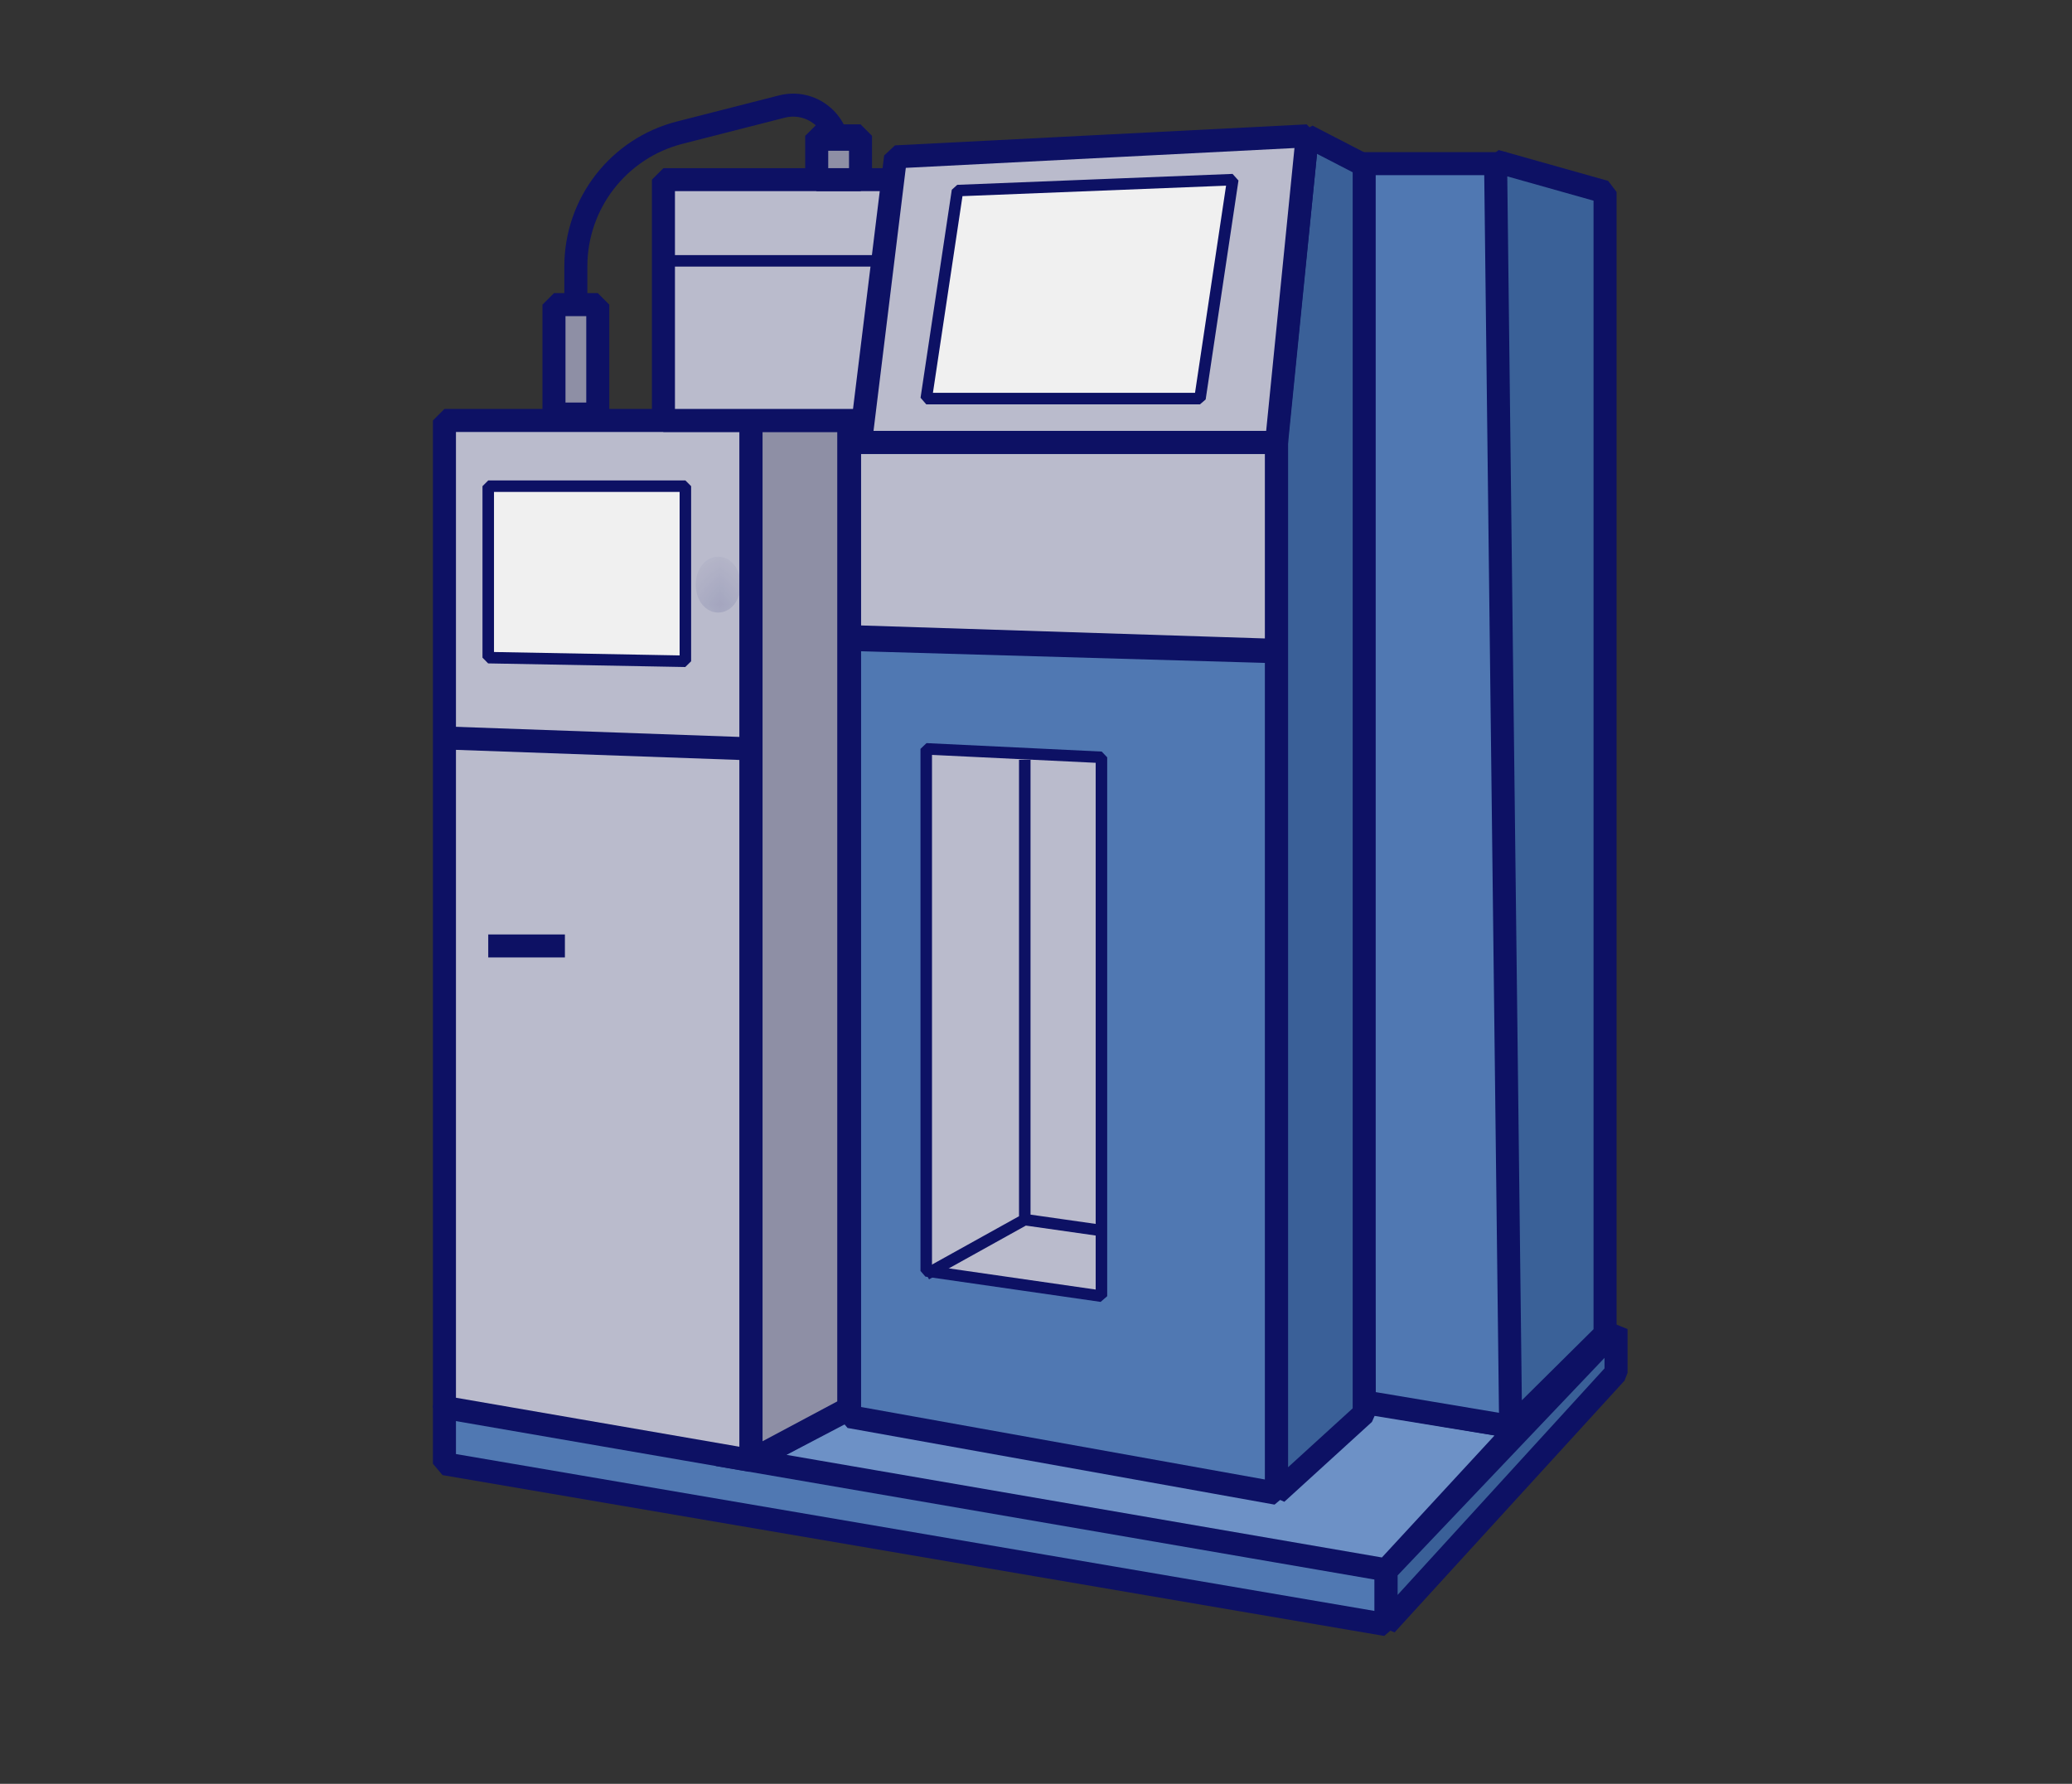 <svg width="36" height="31" viewBox="0 0 36 31" fill="none" xmlns="http://www.w3.org/2000/svg">
<rect x="0" y="0" width="36" height="31" fill="#333333" stroke="none"/>
<path d="M7.722 25.438L24.083 28.233V27.224L7.722 24.429V25.438Z" fill="#5078B2" stroke="#0D1164" stroke-width="0.4" stroke-linejoin="bevel"/>
<path d="M24.083 27.298V28.233L28.078 23.858V23.097L24.083 27.298Z" fill="#3A6098" stroke="#0D1164" stroke-width="0.4" stroke-linejoin="bevel"/>
<path d="M24.083 27.282L13.049 25.38L17.044 23.287L26.366 24.809L24.083 27.282Z" fill="#6D91C6" stroke="#0D1164" stroke-width="0.4"/>
<path d="M7.722 7.307V24.459L13.049 25.38V7.307H7.722Z" fill="#BABBCC" stroke="#0D1164" stroke-width="0.4" stroke-linejoin="bevel"/>
<path d="M22.18 11.326L14.761 11.112V24.619L22.18 25.951V11.326Z" fill="#5078B2" stroke="#0D1164" stroke-width="0.4" stroke-linejoin="bevel"/>
<path d="M26.171 2.844L26.366 24.809L23.702 24.362L23.6 2.844H26.171Z" fill="#5078B2" stroke="#0D1164" stroke-width="0.4" stroke-linejoin="bevel"/>
<path d="M14.761 7.688V11.063L22.18 11.302V7.688H14.761Z" fill="#BABBCC" stroke="#0D1164" stroke-width="0.4" stroke-linejoin="bevel"/>
<path d="M14.747 7.307H13.049V25.38L14.747 24.474V7.307Z" fill="#8E8FA5" stroke="#0D1164" stroke-width="0.4" stroke-linejoin="bevel"/>
<path d="M27.887 3.336L25.985 2.8L26.247 24.809L27.887 23.183V3.336Z" fill="#3A6198" stroke="#0D1164" stroke-width="0.4" stroke-linejoin="bevel"/>
<path d="M23.702 24.563L22.18 25.951V7.619L22.713 2.361L23.702 2.872V24.563Z" fill="#3A6098" stroke="#0D1164" stroke-width="0.4" stroke-linejoin="bevel"/>
<path d="M11.527 3.122V7.307H15.651L16.093 3.122H11.527Z" fill="#BABBCC" stroke="#0D1164" stroke-width="0.4" stroke-linejoin="bevel"/>
<path d="M11.527 4.533H15.332" stroke="#0D1164" stroke-width="0.2" stroke-linejoin="bevel"/>
<path d="M7.722 12.824L13.049 13.014" stroke="#0D1164" stroke-width="0.4" stroke-linejoin="bevel"/>
<path d="M8.483 11.429V8.449H11.908V11.492L8.483 11.429Z" fill="#F0F0F0" stroke="#0D1164" stroke-width="0.2" stroke-linejoin="bevel"/>
<path d="M16.093 22.087V13.014L19.137 13.161V22.526L16.093 22.087Z" fill="#BABBCC" stroke="#0D1164" stroke-width="0.2" stroke-linejoin="bevel"/>
<path d="M16.093 22.146L17.805 21.195M17.805 21.195V13.204M17.805 21.195L19.137 21.385" stroke="#0D1164" stroke-width="0.2"/>
<path d="M9.625 5.294V7.196H10.386V5.294H9.625Z" fill="#8E8FA5" stroke="#0D1164" stroke-width="0.4" stroke-linejoin="bevel"/>
<path d="M14.19 2.361V3.122H14.951V2.361H14.19Z" fill="#8E8FA5" stroke="#0D1164" stroke-width="0.4" stroke-linejoin="bevel"/>
<path d="M10.005 5.103V4.63C10.005 3.533 10.749 2.576 11.811 2.305C12.444 2.143 13.081 1.98 13.584 1.852C14.085 1.724 14.571 2.103 14.571 2.62V2.62" stroke="#0D1164" stroke-width="0.4" stroke-linejoin="bevel"/>
<mask id="path-20-inside-1_7368_5772" fill="white">
<ellipse cx="12.478" cy="10.161" rx="0.19" ry="0.285"/>
</mask>
<path d="M12.468 10.161C12.468 10.206 12.456 10.237 12.446 10.252C12.436 10.267 12.443 10.246 12.478 10.246V10.646C12.618 10.646 12.721 10.561 12.779 10.473C12.838 10.385 12.868 10.274 12.868 10.161H12.468ZM12.478 10.246C12.513 10.246 12.521 10.267 12.51 10.252C12.5 10.237 12.488 10.206 12.488 10.161H12.088C12.088 10.274 12.118 10.385 12.177 10.473C12.235 10.561 12.338 10.646 12.478 10.646V10.246ZM12.488 10.161C12.488 10.116 12.5 10.084 12.51 10.07C12.521 10.054 12.513 10.075 12.478 10.075V9.675C12.338 9.675 12.235 9.761 12.177 9.848C12.118 9.937 12.088 10.048 12.088 10.161H12.488ZM12.478 10.075C12.443 10.075 12.436 10.054 12.446 10.07C12.456 10.084 12.468 10.116 12.468 10.161H12.868C12.868 10.048 12.838 9.937 12.779 9.848C12.721 9.761 12.618 9.675 12.478 9.675V10.075Z" fill="#0D1164" mask="url(#path-20-inside-1_7368_5772)"/>
<path d="M9.815 16.439H8.483" stroke="#0D1164" stroke-width="0.4" stroke-linejoin="bevel"/>
<path d="M15.56 2.726L14.951 7.688H22.18L22.713 2.361L15.56 2.726Z" fill="#BABBCC" stroke="#0D1164" stroke-width="0.4" stroke-linejoin="bevel"/>
<path d="M16.093 6.927L16.636 3.312L21.419 3.122L20.849 6.927H16.093Z" fill="#F0F0F0" stroke="#0D1164" stroke-width="0.2" stroke-linejoin="bevel"/>
</svg>
